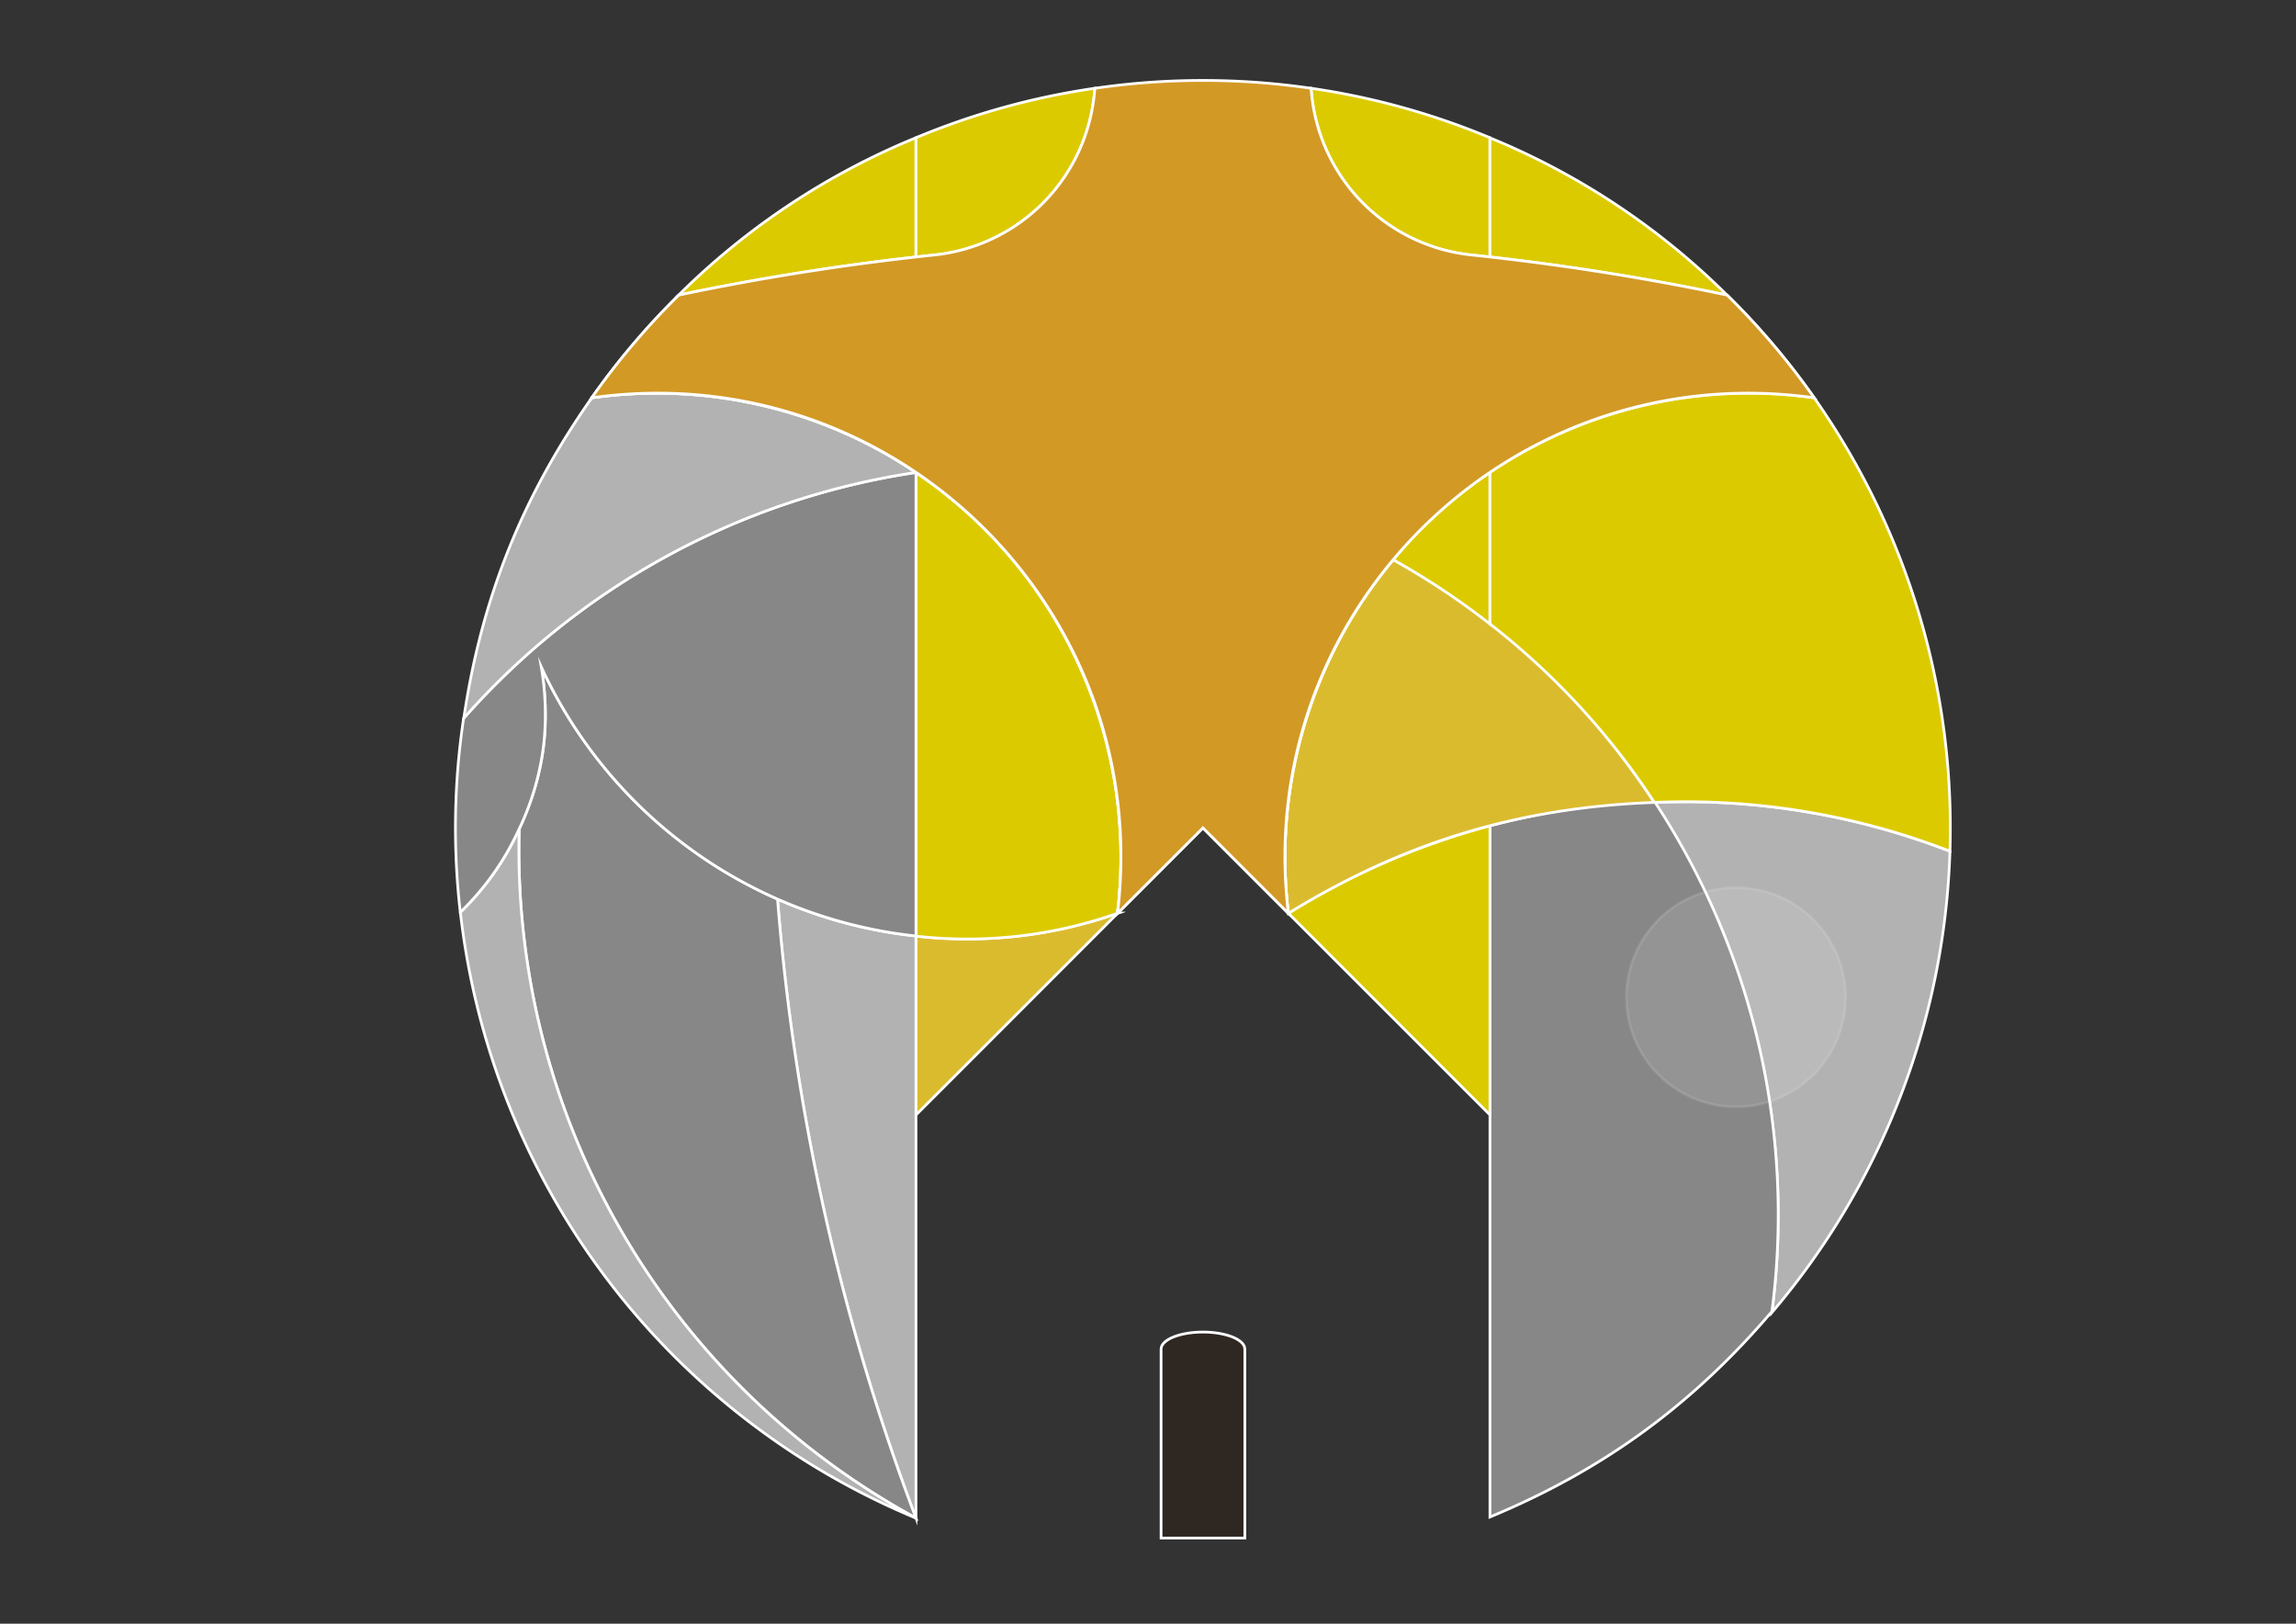 <svg id="Livello_1" data-name="Livello 1" xmlns="http://www.w3.org/2000/svg" viewBox="0 0 841.89 595.28"><rect x="0" y="0" width="841.89" height="595.28" fill="#333333" stroke="none"/><defs><style>.cls-1{fill:#2f2722;}.cls-1,.cls-2,.cls-3,.cls-4,.cls-5,.cls-6,.cls-7,.cls-8{stroke:#fff;stroke-miterlimit:10;}.cls-2{fill:#b2b2b2;}.cls-3{fill:#878787;}.cls-4{fill:#fff;opacity:0.11;}.cls-5{fill:#dcca00;}.cls-6{fill:#dbbb2e;}.cls-7{fill:#f39200;}.cls-8{fill:#d29925;}</style></defs><path class="cls-1" d="M425.74,563.87h30.71V494.6c0-3.45-6.88-6.25-15.36-6.25s-15.35,2.8-15.35,6.25Z"/><path class="cls-2" d="M606.62,294.18a275.5,275.5,0,0,1,43.1,187A274.05,274.05,0,0,0,715,312.07,267.94,267.94,0,0,0,606.62,294.18Z"/><path class="cls-3" d="M606.62,293.76a273,273,0,0,0-60.29,9v253.4c41.52-17.26,74.23-41.1,103.39-75.34A275.48,275.48,0,0,0,606.62,293.76Z"/><circle class="cls-4" cx="636.54" cy="365.59" r="40.2"/><path class="cls-5" d="M546.33,302.73v106l-73.92-73.92A272.56,272.56,0,0,1,546.33,302.73Z"/><path class="cls-6" d="M409.82,334.8l-74,74V343.15a165.81,165.81,0,0,0,74-8.35l-.05,0v0"/><path class="cls-6" d="M510.86,205.16a170.25,170.25,0,0,0-38.45,129.68c42.4-26.07,84.47-38.82,134.21-40.66C581.3,255.73,551.05,227.61,510.86,205.16Z"/><path class="cls-5" d="M409.82,334.8l-.05,0A170.24,170.24,0,0,0,335.86,173.2h0v170A165.81,165.81,0,0,0,409.82,334.8Z"/><path class="cls-2" d="M335.86,343.15a168.68,168.68,0,0,1-50.76-13.53,823.13,823.13,0,0,0,50.76,226.94Z"/><path class="cls-3" d="M198.45,244.43a171.37,171.37,0,0,0,86.65,85.19,823.13,823.13,0,0,0,50.76,226.94A279,279,0,0,1,190.37,303.94C199.48,284.21,202,265.88,198.45,244.43Z"/><path class="cls-2" d="M335.86,556.56A274,274,0,0,1,168.8,334.44a100,100,0,0,0,21.57-30.5A279,279,0,0,0,335.86,556.56Z"/><path class="cls-3" d="M198.45,244.43a171.33,171.33,0,0,0,137.41,98.72V173.2A275.43,275.43,0,0,0,170,263.31a270.62,270.62,0,0,0-1.22,71.13,99.67,99.67,0,0,0,17.79-23.07c1.36-2.44,2.6-4.93,3.78-7.43a99,99,0,0,0,9.1-31.84A103.38,103.38,0,0,0,198.45,244.43Z"/><path class="cls-2" d="M217,145.83c-25.55,36.33-40.43,73.54-46.94,117.48A275.43,275.43,0,0,1,335.86,173.2,170.23,170.23,0,0,0,217,145.83Z"/><path class="cls-7" d="M335.86,173.2A170.26,170.26,0,0,1,399.53,253a167.44,167.44,0,0,1,11.12,50.44,169.75,169.75,0,0,1-.29,25.71c-.09,1.05-.19,2.1-.3,3.14-.07.74-.9,3.19.12,2.17l4.66-4.66,9.32-9.32q4.57-4.59,9.16-9.16l4.58-4.59c.77-.76,1.53-1.52,2.29-2.29.33-.33.55-1.25,1.15-.65l1.14,1.14,18.33,18.33,9.23,9.23,2.3,2.3c.67.67,0-.94-.1-1.41s-.11-1.05-.17-1.58c-.22-2.12-.39-4.24-.53-6.37a170.27,170.27,0,0,1,39.32-120.25,275.53,275.53,0,0,0-175-32Z"/><path class="cls-7" d="M633.28,108.17a272.66,272.66,0,0,1,31.94,37.66A170.22,170.22,0,0,0,546.33,173.2v-79C575.56,97.5,604.48,102.15,633.28,108.17Z"/><path class="cls-7" d="M335.86,93.82V173.2A170.23,170.23,0,0,0,217,145.83a272.66,272.66,0,0,1,31.94-37.66c28.8-6,57.72-10.67,87-14Z"/><path class="cls-5" d="M335.86,94.21V50.49a267.06,267.06,0,0,0-87,57.68C277.7,102.15,306.62,97.5,335.86,94.21Z"/><path class="cls-5" d="M335.86,93.82v.39c2.29-.26,4.59-.51,6.88-.75a65.74,65.74,0,0,0,58.7-61.1,270.92,270.92,0,0,0-65.58,18.13V94.21"/><path class="cls-5" d="M546.33,94.21V50.49a271.18,271.18,0,0,0-65.58-18.13,65.72,65.72,0,0,0,58.7,61.1Z"/><path class="cls-5" d="M546.33,94.21c29.23,3.29,58.15,7.94,86.95,14a266.91,266.91,0,0,0-86.95-57.68Z"/><path class="cls-5" d="M546.33,173.2a168,168,0,0,0-35.47,32,275.36,275.36,0,0,1,35.47,23.58Z"/><path class="cls-5" d="M665.22,145.83A274,274,0,0,1,715,312.07a267.94,267.94,0,0,0-108.38-17.89,270.52,270.52,0,0,0-60.29-65.44V173.2A170.22,170.22,0,0,1,665.22,145.83Z"/><path class="cls-8" d="M409.77,334.84c13.43-111-82-204.64-192.81-189a272.66,272.66,0,0,1,31.94-37.66,934.86,934.86,0,0,1,93.84-14.71,65.74,65.74,0,0,0,58.7-61.1,274.45,274.45,0,0,1,79.31,0,65.72,65.72,0,0,0,58.7,61.1,935.12,935.12,0,0,1,93.83,14.71,272.66,272.66,0,0,1,31.94,37.66c-110.75-15.63-206.23,78-192.81,189l-31.32-31.32Z"/></svg>